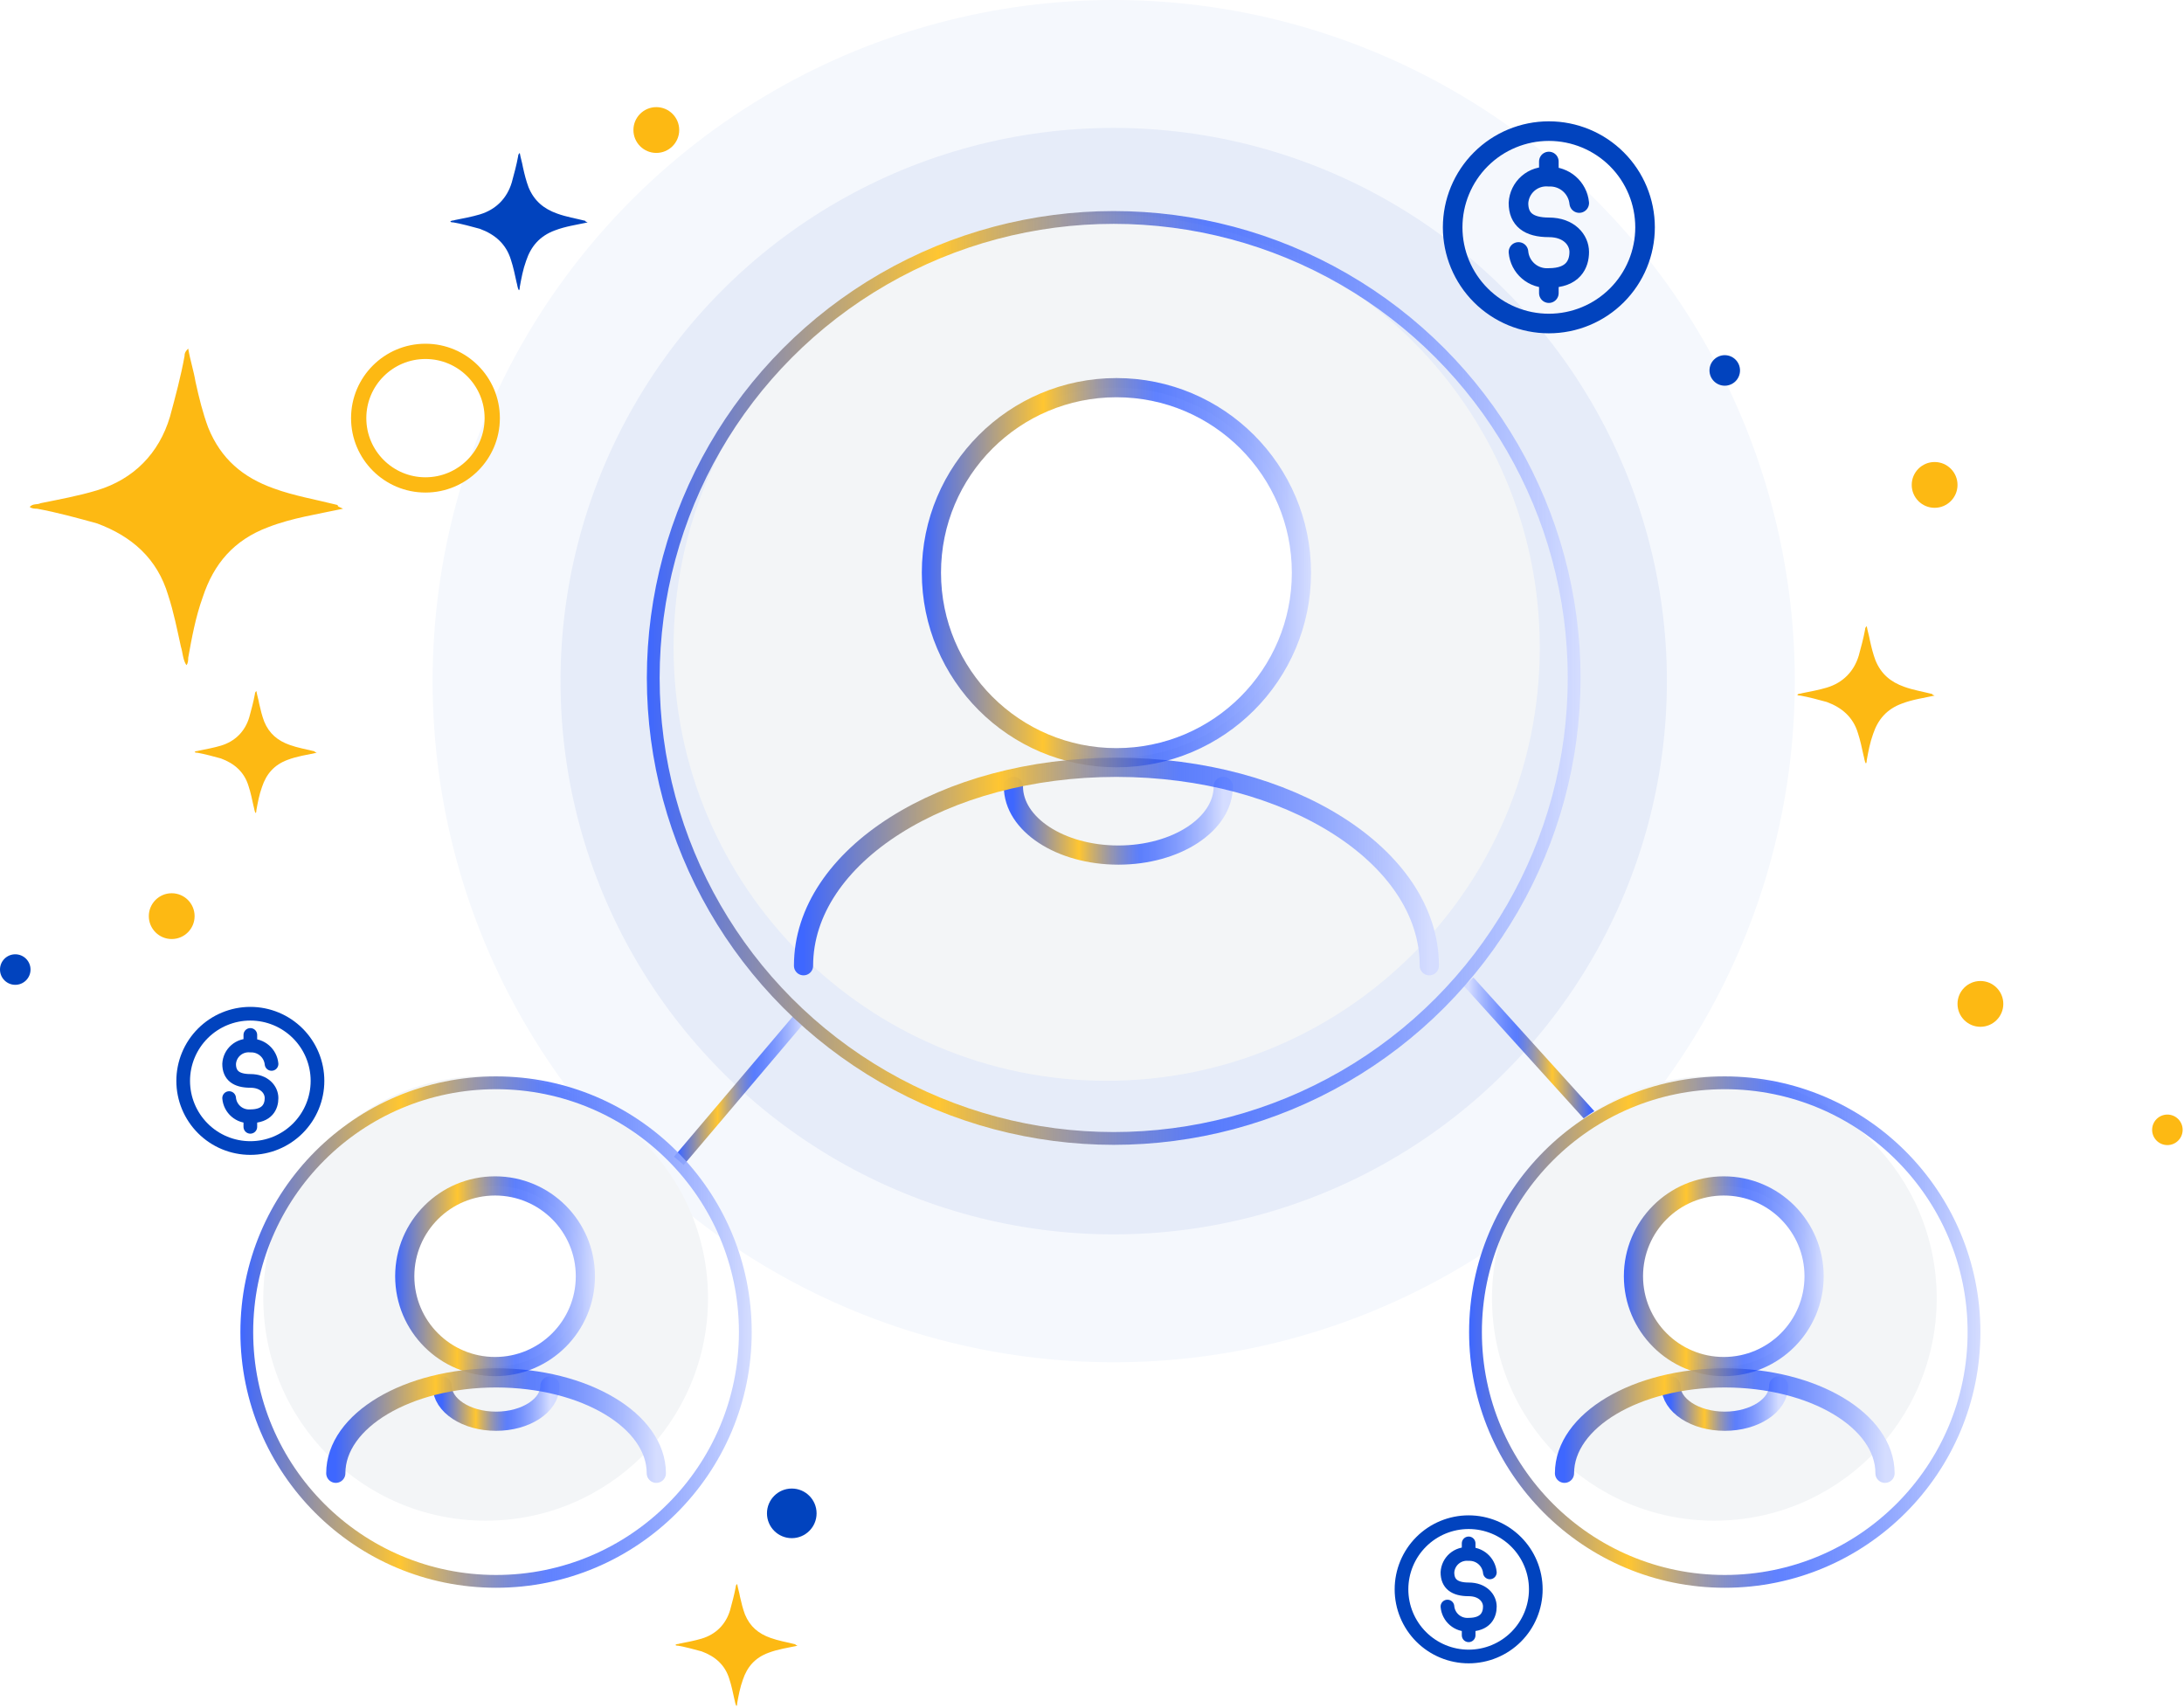 <svg width="683" height="534" viewBox="0 0 683 534" fill="none" xmlns="http://www.w3.org/2000/svg">
<circle cx="348.289" cy="213" r="193" fill="#0143BE" fill-opacity="0.1" stroke="#F5F8FD" stroke-width="40"/>
<circle cx="173.031" cy="454.742" r="7.16" fill="#FDB913"/>
<path d="M459.289 307L497.289 349" stroke="url(#paint0_linear_9020_12058)" stroke-width="4"/>
<path d="M251.289 317L212.289 363" stroke="url(#paint1_linear_9020_12058)" stroke-width="4"/>
<g filter="url(#filter0_ii_9020_12058)">
<path d="M348.731 348.535C423.533 348.535 484.172 287.896 484.172 213.094C484.172 138.292 423.533 77.652 348.731 77.652C273.928 77.652 213.289 138.292 213.289 213.094C213.289 287.896 273.928 348.535 348.731 348.535Z" fill="#F3F5F7"/>
</g>
<path d="M407 179.084C407 211.039 381.095 236.943 349.14 236.943C317.186 236.943 291.281 211.039 291.281 179.084C291.281 147.129 317.186 121.225 349.14 121.225C381.095 121.225 407 147.129 407 179.084Z" fill="white" stroke="url(#paint2_linear_9020_12058)" stroke-width="6"/>
<path d="M382.554 245.909C382.554 257.772 367.862 267.389 349.738 267.389C331.614 267.389 316.922 257.772 316.922 245.909" stroke="url(#paint3_linear_9020_12058)" stroke-width="6" stroke-linecap="round"/>
<path d="M446.993 301.996C446.993 267.725 403.183 239.943 349.141 239.943C295.099 239.943 251.289 267.725 251.289 301.996" stroke="url(#paint4_linear_9020_12058)" stroke-width="6" stroke-linecap="round"/>
<circle cx="348.289" cy="212" r="144" stroke="url(#paint5_linear_9020_12058)" stroke-width="4"/>
<g filter="url(#filter1_ii_9020_12058)">
<path d="M538.771 486.092C577.176 486.092 608.308 454.959 608.308 416.555C608.308 378.15 577.176 347.018 538.771 347.018C500.367 347.018 469.234 378.15 469.234 416.555C469.234 454.959 500.367 486.092 538.771 486.092Z" fill="#F3F5F7"/>
</g>
<path d="M567.32 399.093C567.32 414.693 554.674 427.339 539.074 427.339C523.474 427.339 510.828 414.693 510.828 399.093C510.828 383.494 523.474 370.848 539.074 370.848C554.674 370.848 567.32 383.494 567.32 399.093Z" fill="white" stroke="url(#paint6_linear_9020_12058)" stroke-width="6"/>
<path d="M556.232 433.402C556.232 439.492 548.688 444.43 539.383 444.43C530.078 444.43 522.535 439.492 522.535 433.402" stroke="url(#paint7_linear_9020_12058)" stroke-width="6" stroke-linecap="round"/>
<path d="M589.5 460.708C589.5 444.232 567.061 430.875 539.381 430.875C511.701 430.875 489.262 444.232 489.262 460.708" stroke="url(#paint8_linear_9020_12058)" stroke-width="6" stroke-linecap="round"/>
<circle cx="539.382" cy="416.554" r="77.952" stroke="url(#paint9_linear_9020_12058)" stroke-width="4"/>
<g filter="url(#filter2_ii_9020_12058)">
<path d="M154.521 486.092C192.926 486.092 224.058 454.959 224.058 416.555C224.058 378.15 192.926 347.018 154.521 347.018C116.117 347.018 84.984 378.15 84.984 416.555C84.984 454.959 116.117 486.092 154.521 486.092Z" fill="#F3F5F7"/>
</g>
<path d="M183.07 399.093C183.07 414.693 170.424 427.339 154.824 427.339C139.224 427.339 126.578 414.693 126.578 399.093C126.578 383.494 139.224 370.848 154.824 370.848C170.424 370.848 183.07 383.494 183.07 399.093Z" fill="white" stroke="url(#paint10_linear_9020_12058)" stroke-width="6"/>
<path d="M171.982 433.402C171.982 439.492 164.438 444.43 155.133 444.43C145.828 444.43 138.285 439.492 138.285 433.402" stroke="url(#paint11_linear_9020_12058)" stroke-width="6" stroke-linecap="round"/>
<path d="M205.25 460.708C205.25 444.232 182.811 430.875 155.131 430.875C127.451 430.875 105.012 444.232 105.012 460.708" stroke="url(#paint12_linear_9020_12058)" stroke-width="6" stroke-linecap="round"/>
<circle cx="155.132" cy="416.554" r="77.952" stroke="url(#paint13_linear_9020_12058)" stroke-width="4"/>
<path d="M107.289 159.076C99.312 160.802 91.335 161.953 83.929 164.831C73.103 168.86 66.835 176.343 63.417 186.704C61.138 193.035 59.998 199.366 58.859 205.698C58.859 206.273 58.859 207.424 58.289 208C57.15 206.273 57.149 203.971 56.58 202.244C55.44 197.064 54.301 191.308 52.591 186.128C49.173 174.616 41.196 167.709 30.37 163.68C24.103 161.953 17.835 160.227 11.568 159.076C10.998 159.076 9.859 159.076 9.289 158.5C10.429 157.349 11.568 157.924 12.708 157.349C18.405 156.198 24.673 155.047 30.37 153.32C41.766 149.866 49.743 141.808 53.161 130.296C54.87 123.965 56.58 117.634 57.719 111.302C57.719 110.727 57.719 110.151 58.859 109C59.429 112.453 60.568 115.907 61.138 119.36C62.277 124.541 63.417 129.145 65.126 133.75C69.115 143.535 75.952 149.291 85.638 152.744C91.905 155.046 98.743 156.198 105.58 157.924C105.58 158.5 106.15 158.5 107.289 159.076Z" fill="#FDB913"/>
<path d="M183.772 69.55C180.275 70.299 176.779 70.799 173.532 72.047C168.786 73.796 166.039 77.043 164.54 81.538C163.541 84.286 163.042 87.033 162.542 89.781C162.542 90.03 162.542 90.53 162.292 90.78C161.793 90.03 161.793 89.031 161.543 88.282C161.043 86.034 160.544 83.537 159.795 81.289C158.296 76.293 154.799 73.296 150.054 71.548C147.306 70.799 144.559 70.049 141.812 69.55C141.562 69.55 141.062 69.55 140.812 69.3C141.312 68.8 141.812 69.05 142.311 68.8C144.809 68.301 147.556 67.801 150.054 67.052C155.049 65.554 158.546 62.057 160.044 57.062C160.794 54.314 161.543 51.567 162.042 48.819C162.042 48.57 162.042 48.32 162.542 47.82C162.792 49.319 163.291 50.818 163.541 52.316C164.041 54.564 164.54 56.562 165.289 58.56C167.038 62.806 170.035 65.304 174.281 66.802C177.028 67.801 180.025 68.301 183.023 69.05C183.023 69.3 183.272 69.3 183.772 69.55Z" fill="#0143BE"/>
<path d="M99.046 235.393C95.937 236.059 92.829 236.503 89.943 237.613C85.725 239.167 83.283 242.054 81.951 246.05C81.062 248.492 80.618 250.934 80.174 253.376C80.174 253.598 80.174 254.042 79.953 254.264C79.508 253.598 79.508 252.71 79.286 252.044C78.842 250.046 78.398 247.826 77.732 245.828C76.4 241.388 73.292 238.723 69.074 237.169C66.632 236.503 64.189 235.837 61.747 235.393C61.525 235.393 61.081 235.393 60.859 235.171C61.303 234.727 61.747 234.949 62.191 234.727C64.412 234.283 66.854 233.839 69.074 233.173C73.514 231.841 76.622 228.733 77.954 224.293C78.62 221.85 79.286 219.408 79.73 216.966C79.73 216.744 79.731 216.522 80.174 216.078C80.397 217.41 80.841 218.742 81.062 220.074C81.507 222.072 81.951 223.849 82.617 225.625C84.171 229.399 86.835 231.619 90.609 232.951C93.051 233.839 95.715 234.283 98.379 234.949C98.379 235.171 98.602 235.171 99.046 235.393Z" fill="#FDB913"/>
<circle cx="133.055" cy="130.756" r="20.883" stroke="#FDB913" stroke-width="4.773"/>
<circle cx="205.25" cy="40.66" r="7.16" fill="#FDB913"/>
<circle cx="53.699" cy="286.484" r="7.16" fill="#FDB913"/>
<circle cx="4.773" cy="303.189" r="4.773" fill="#0143BE"/>
<path d="M605.01 217.519C601.514 218.268 598.017 218.767 594.77 220.016C590.024 221.765 587.277 225.011 585.778 229.507C584.779 232.255 584.28 235.002 583.78 237.749C583.78 237.999 583.78 238.499 583.53 238.748C583.031 237.999 583.031 237 582.781 236.251C582.282 234.003 581.782 231.505 581.033 229.257C579.534 224.262 576.038 221.265 571.292 219.517C568.545 218.767 565.797 218.018 563.05 217.519C562.8 217.519 562.301 217.519 562.051 217.269C562.55 216.769 563.05 217.019 563.549 216.769C566.047 216.27 568.794 215.77 571.292 215.021C576.287 213.522 579.784 210.026 581.283 205.03C582.032 202.283 582.781 199.536 583.281 196.788C583.281 196.538 583.281 196.289 583.78 195.789C584.03 197.288 584.53 198.786 584.779 200.285C585.279 202.533 585.778 204.531 586.528 206.529C588.276 210.775 591.273 213.273 595.519 214.771C598.267 215.77 601.264 216.27 604.261 217.019C604.261 217.269 604.511 217.269 605.01 217.519Z" fill="#FDB913"/>
<circle cx="605.011" cy="151.636" r="7.16" fill="#FDB913"/>
<circle cx="619.332" cy="313.927" r="7.16" fill="#FDB913"/>
<circle cx="677.805" cy="353.308" r="4.773" fill="#FDB913"/>
<circle cx="539.379" cy="115.838" r="4.773" fill="#0143BE"/>
<path d="M249.405 514.63C246.297 515.296 243.189 515.74 240.302 516.85C236.084 518.404 233.642 521.29 232.31 525.286C231.422 527.728 230.978 530.17 230.534 532.613C230.534 532.835 230.534 533.279 230.312 533.501C229.868 532.835 229.868 531.947 229.646 531.28C229.202 529.282 228.758 527.062 228.092 525.064C226.76 520.624 223.651 517.96 219.433 516.406C216.991 515.74 214.549 515.074 212.107 514.63C211.885 514.63 211.441 514.63 211.219 514.408C211.663 513.963 212.107 514.186 212.551 513.963C214.771 513.519 217.213 513.075 219.433 512.409C223.873 511.077 226.982 507.969 228.314 503.529C228.98 501.087 229.646 498.645 230.09 496.202C230.09 495.98 230.09 495.758 230.534 495.314C230.756 496.647 231.2 497.979 231.422 499.311C231.866 501.309 232.31 503.085 232.976 504.861C234.53 508.635 237.194 510.855 240.968 512.187C243.411 513.075 246.075 513.519 248.739 514.186C248.739 514.408 248.961 514.408 249.405 514.63Z" fill="#FDB913"/>
<circle cx="247.612" cy="473.237" r="7.757" fill="#0143BE"/>
<path d="M484.372 101.167C492.351 101.167 500.003 97.997 505.645 92.356C511.286 86.714 514.456 79.062 514.456 71.083C514.456 63.105 511.286 55.453 505.645 49.811C500.003 44.169 492.351 41 484.372 41C476.394 41 468.742 44.169 463.1 49.811C457.459 55.453 454.289 63.105 454.289 71.083C454.289 79.062 457.459 86.714 463.1 92.356C468.742 97.997 476.394 101.167 484.372 101.167Z" stroke="#0143BE" stroke-width="6.125" stroke-linecap="round" stroke-linejoin="round"/>
<path d="M474.871 78.788C475.073 81.118 476.182 83.276 477.958 84.798C479.735 86.32 482.037 87.084 484.371 86.926C492.034 86.926 493.871 82.525 493.871 78.788C493.871 75.051 490.704 71.093 484.371 71.093C478.038 71.093 474.871 68.591 474.871 63.493C474.93 62.32 475.226 61.171 475.74 60.115C476.255 59.06 476.978 58.119 477.865 57.35C478.753 56.581 479.786 55.999 480.904 55.64C482.023 55.281 483.202 55.151 484.371 55.26C486.707 55.159 488.992 55.956 490.758 57.487C492.525 59.018 493.639 61.167 493.871 63.493M484.371 91.667V87.55M484.371 50.5V55.247" stroke="#0143BE" stroke-width="6.125" stroke-linecap="round" stroke-linejoin="round"/>
<path d="M459.289 518C464.859 518 470.2 515.788 474.138 511.849C478.077 507.911 480.289 502.57 480.289 497C480.289 491.43 478.077 486.089 474.138 482.151C470.2 478.212 464.859 476 459.289 476C453.72 476 448.378 478.212 444.44 482.151C440.502 486.089 438.289 491.43 438.289 497C438.289 502.57 440.502 507.911 444.44 511.849C448.378 515.788 453.72 518 459.289 518Z" stroke="#0143BE" stroke-width="4.276" stroke-linecap="round" stroke-linejoin="round"/>
<path d="M452.656 502.377C452.797 504.004 453.571 505.511 454.811 506.573C456.051 507.636 457.659 508.169 459.288 508.059C464.637 508.059 465.919 504.986 465.919 502.377C465.919 499.769 463.709 497.006 459.288 497.006C454.867 497.006 452.656 495.26 452.656 491.701C452.697 490.882 452.904 490.08 453.263 489.343C453.622 488.606 454.127 487.949 454.746 487.413C455.366 486.876 456.087 486.47 456.868 486.219C457.648 485.968 458.472 485.878 459.288 485.953C460.918 485.883 462.513 486.439 463.747 487.508C464.98 488.577 465.757 490.077 465.919 491.701M459.288 511.368V508.494M459.288 482.631V485.944" stroke="#0143BE" stroke-width="4.276" stroke-linecap="round" stroke-linejoin="round"/>
<path d="M78.289 359C83.859 359 89.2 356.788 93.138 352.849C97.077 348.911 99.289 343.57 99.289 338C99.289 332.43 97.077 327.089 93.138 323.151C89.2 319.212 83.859 317 78.289 317C72.719 317 67.378 319.212 63.44 323.151C59.502 327.089 57.289 332.43 57.289 338C57.289 343.57 59.502 348.911 63.44 352.849C67.378 356.788 72.719 359 78.289 359Z" stroke="#0143BE" stroke-width="4.276" stroke-linecap="round" stroke-linejoin="round"/>
<path d="M71.656 343.377C71.797 345.004 72.571 346.511 73.811 347.573C75.051 348.636 76.659 349.169 78.288 349.059C83.637 349.059 84.919 345.986 84.919 343.377C84.919 340.769 82.709 338.006 78.288 338.006C73.867 338.006 71.656 336.26 71.656 332.701C71.698 331.882 71.904 331.08 72.263 330.343C72.622 329.606 73.127 328.949 73.746 328.413C74.366 327.876 75.087 327.47 75.868 327.219C76.648 326.968 77.472 326.878 78.288 326.953C79.918 326.883 81.513 327.439 82.747 328.508C83.98 329.577 84.757 331.077 84.919 332.701M78.288 352.368V349.494M78.288 323.631V326.944" stroke="#0143BE" stroke-width="4.276" stroke-linecap="round" stroke-linejoin="round"/>
<defs>
<filter id="filter0_ii_9020_12058" x="210.648" y="64.449" width="273.524" height="286.727" filterUnits="userSpaceOnUse" color-interpolation-filters="sRGB">
<feFlood flood-opacity="0" result="BackgroundImageFix"/>
<feBlend mode="normal" in="SourceGraphic" in2="BackgroundImageFix" result="shape"/>
<feColorMatrix in="SourceAlpha" type="matrix" values="0 0 0 0 0 0 0 0 0 0 0 0 0 0 0 0 0 0 127 0" result="hardAlpha"/>
<feOffset dy="2.641"/>
<feGaussianBlur stdDeviation="13.204"/>
<feComposite in2="hardAlpha" operator="arithmetic" k2="-1" k3="1"/>
<feColorMatrix type="matrix" values="0 0 0 0 1 0 0 0 0 1 0 0 0 0 1 0 0 0 1 0"/>
<feBlend mode="normal" in2="shape" result="effect1_innerShadow_9020_12058"/>
<feColorMatrix in="SourceAlpha" type="matrix" values="0 0 0 0 0 0 0 0 0 0 0 0 0 0 0 0 0 0 127 0" result="hardAlpha"/>
<feOffset dx="-2.641" dy="-13.204"/>
<feGaussianBlur stdDeviation="13.204"/>
<feComposite in2="hardAlpha" operator="arithmetic" k2="-1" k3="1"/>
<feColorMatrix type="matrix" values="0 0 0 0 0.399 0 0 0 0 0.514 0 0 0 0 0.738 0 0 0 0.5 0"/>
<feBlend mode="normal" in2="effect1_innerShadow_9020_12058" result="effect2_innerShadow_9020_12058"/>
</filter>
<filter id="filter1_ii_9020_12058" x="466.594" y="333.814" width="141.715" height="154.919" filterUnits="userSpaceOnUse" color-interpolation-filters="sRGB">
<feFlood flood-opacity="0" result="BackgroundImageFix"/>
<feBlend mode="normal" in="SourceGraphic" in2="BackgroundImageFix" result="shape"/>
<feColorMatrix in="SourceAlpha" type="matrix" values="0 0 0 0 0 0 0 0 0 0 0 0 0 0 0 0 0 0 127 0" result="hardAlpha"/>
<feOffset dy="2.641"/>
<feGaussianBlur stdDeviation="13.204"/>
<feComposite in2="hardAlpha" operator="arithmetic" k2="-1" k3="1"/>
<feColorMatrix type="matrix" values="0 0 0 0 1 0 0 0 0 1 0 0 0 0 1 0 0 0 1 0"/>
<feBlend mode="normal" in2="shape" result="effect1_innerShadow_9020_12058"/>
<feColorMatrix in="SourceAlpha" type="matrix" values="0 0 0 0 0 0 0 0 0 0 0 0 0 0 0 0 0 0 127 0" result="hardAlpha"/>
<feOffset dx="-2.641" dy="-13.204"/>
<feGaussianBlur stdDeviation="13.204"/>
<feComposite in2="hardAlpha" operator="arithmetic" k2="-1" k3="1"/>
<feColorMatrix type="matrix" values="0 0 0 0 0.399 0 0 0 0 0.514 0 0 0 0 0.738 0 0 0 0.5 0"/>
<feBlend mode="normal" in2="effect1_innerShadow_9020_12058" result="effect2_innerShadow_9020_12058"/>
</filter>
<filter id="filter2_ii_9020_12058" x="82.344" y="333.814" width="141.715" height="154.919" filterUnits="userSpaceOnUse" color-interpolation-filters="sRGB">
<feFlood flood-opacity="0" result="BackgroundImageFix"/>
<feBlend mode="normal" in="SourceGraphic" in2="BackgroundImageFix" result="shape"/>
<feColorMatrix in="SourceAlpha" type="matrix" values="0 0 0 0 0 0 0 0 0 0 0 0 0 0 0 0 0 0 127 0" result="hardAlpha"/>
<feOffset dy="2.641"/>
<feGaussianBlur stdDeviation="13.204"/>
<feComposite in2="hardAlpha" operator="arithmetic" k2="-1" k3="1"/>
<feColorMatrix type="matrix" values="0 0 0 0 1 0 0 0 0 1 0 0 0 0 1 0 0 0 1 0"/>
<feBlend mode="normal" in2="shape" result="effect1_innerShadow_9020_12058"/>
<feColorMatrix in="SourceAlpha" type="matrix" values="0 0 0 0 0 0 0 0 0 0 0 0 0 0 0 0 0 0 127 0" result="hardAlpha"/>
<feOffset dx="-2.641" dy="-13.204"/>
<feGaussianBlur stdDeviation="13.204"/>
<feComposite in2="hardAlpha" operator="arithmetic" k2="-1" k3="1"/>
<feColorMatrix type="matrix" values="0 0 0 0 0.399 0 0 0 0 0.514 0 0 0 0 0.738 0 0 0 0.5 0"/>
<feBlend mode="normal" in2="effect1_innerShadow_9020_12058" result="effect2_innerShadow_9020_12058"/>
</filter>
<linearGradient id="paint0_linear_9020_12058" x1="497.289" y1="307" x2="459.246" y2="307.039" gradientUnits="userSpaceOnUse">
<stop stop-color="#3E67FF"/>
<stop offset="0.312" stop-color="#FFC631"/>
<stop offset="0.6" stop-color="#1244FF" stop-opacity="0.67"/>
<stop offset="1" stop-color="#D5DDFF"/>
</linearGradient>
<linearGradient id="paint1_linear_9020_12058" x1="212.289" y1="317" x2="251.334" y2="317.038" gradientUnits="userSpaceOnUse">
<stop stop-color="#3E67FF"/>
<stop offset="0.312" stop-color="#FFC631"/>
<stop offset="0.6" stop-color="#1244FF" stop-opacity="0.67"/>
<stop offset="1" stop-color="#D5DDFF"/>
</linearGradient>
<linearGradient id="paint2_linear_9020_12058" x1="288.281" y1="118.225" x2="410.139" y2="118.364" gradientUnits="userSpaceOnUse">
<stop stop-color="#3E67FF"/>
<stop offset="0.312" stop-color="#FFC631"/>
<stop offset="0.6" stop-color="#1244FF" stop-opacity="0.67"/>
<stop offset="1" stop-color="#D5DDFF"/>
</linearGradient>
<linearGradient id="paint3_linear_9020_12058" x1="316.922" y1="267.389" x2="382.629" y2="267.273" gradientUnits="userSpaceOnUse">
<stop stop-color="#3E67FF"/>
<stop offset="0.312" stop-color="#FFC631"/>
<stop offset="0.6" stop-color="#1244FF" stop-opacity="0.67"/>
<stop offset="1" stop-color="#D5DDFF"/>
</linearGradient>
<linearGradient id="paint4_linear_9020_12058" x1="251.289" y1="239.943" x2="447.217" y2="240.298" gradientUnits="userSpaceOnUse">
<stop stop-color="#3E67FF"/>
<stop offset="0.312" stop-color="#FFC631"/>
<stop offset="0.6" stop-color="#1244FF" stop-opacity="0.67"/>
<stop offset="1" stop-color="#D5DDFF"/>
</linearGradient>
<linearGradient id="paint5_linear_9020_12058" x1="202.289" y1="66" x2="494.624" y2="66.335" gradientUnits="userSpaceOnUse">
<stop stop-color="#3E67FF"/>
<stop offset="0.312" stop-color="#FFC631"/>
<stop offset="0.6" stop-color="#1244FF" stop-opacity="0.67"/>
<stop offset="1" stop-color="#D5DDFF"/>
</linearGradient>
<linearGradient id="paint6_linear_9020_12058" x1="507.828" y1="367.848" x2="570.391" y2="367.919" gradientUnits="userSpaceOnUse">
<stop stop-color="#3E67FF"/>
<stop offset="0.312" stop-color="#FFC631"/>
<stop offset="0.6" stop-color="#1244FF" stop-opacity="0.67"/>
<stop offset="1" stop-color="#D5DDFF"/>
</linearGradient>
<linearGradient id="paint7_linear_9020_12058" x1="522.535" y1="444.43" x2="556.27" y2="444.371" gradientUnits="userSpaceOnUse">
<stop stop-color="#3E67FF"/>
<stop offset="0.312" stop-color="#FFC631"/>
<stop offset="0.6" stop-color="#1244FF" stop-opacity="0.67"/>
<stop offset="1" stop-color="#D5DDFF"/>
</linearGradient>
<linearGradient id="paint8_linear_9020_12058" x1="489.262" y1="430.875" x2="589.615" y2="431.068" gradientUnits="userSpaceOnUse">
<stop stop-color="#3E67FF"/>
<stop offset="0.312" stop-color="#FFC631"/>
<stop offset="0.6" stop-color="#1244FF" stop-opacity="0.67"/>
<stop offset="1" stop-color="#D5DDFF"/>
</linearGradient>
<linearGradient id="paint9_linear_9020_12058" x1="459.43" y1="336.602" x2="619.517" y2="336.785" gradientUnits="userSpaceOnUse">
<stop stop-color="#3E67FF"/>
<stop offset="0.312" stop-color="#FFC631"/>
<stop offset="0.6" stop-color="#1244FF" stop-opacity="0.67"/>
<stop offset="1" stop-color="#D5DDFF"/>
</linearGradient>
<linearGradient id="paint10_linear_9020_12058" x1="123.578" y1="367.848" x2="186.141" y2="367.919" gradientUnits="userSpaceOnUse">
<stop stop-color="#3E67FF"/>
<stop offset="0.312" stop-color="#FFC631"/>
<stop offset="0.6" stop-color="#1244FF" stop-opacity="0.67"/>
<stop offset="1" stop-color="#D5DDFF"/>
</linearGradient>
<linearGradient id="paint11_linear_9020_12058" x1="138.285" y1="444.43" x2="172.02" y2="444.371" gradientUnits="userSpaceOnUse">
<stop stop-color="#3E67FF"/>
<stop offset="0.312" stop-color="#FFC631"/>
<stop offset="0.6" stop-color="#1244FF" stop-opacity="0.67"/>
<stop offset="1" stop-color="#D5DDFF"/>
</linearGradient>
<linearGradient id="paint12_linear_9020_12058" x1="105.012" y1="430.875" x2="205.365" y2="431.068" gradientUnits="userSpaceOnUse">
<stop stop-color="#3E67FF"/>
<stop offset="0.312" stop-color="#FFC631"/>
<stop offset="0.6" stop-color="#1244FF" stop-opacity="0.67"/>
<stop offset="1" stop-color="#D5DDFF"/>
</linearGradient>
<linearGradient id="paint13_linear_9020_12058" x1="75.18" y1="336.602" x2="235.267" y2="336.785" gradientUnits="userSpaceOnUse">
<stop stop-color="#3E67FF"/>
<stop offset="0.312" stop-color="#FFC631"/>
<stop offset="0.6" stop-color="#1244FF" stop-opacity="0.67"/>
<stop offset="1" stop-color="#D5DDFF"/>
</linearGradient>
</defs>
</svg>
